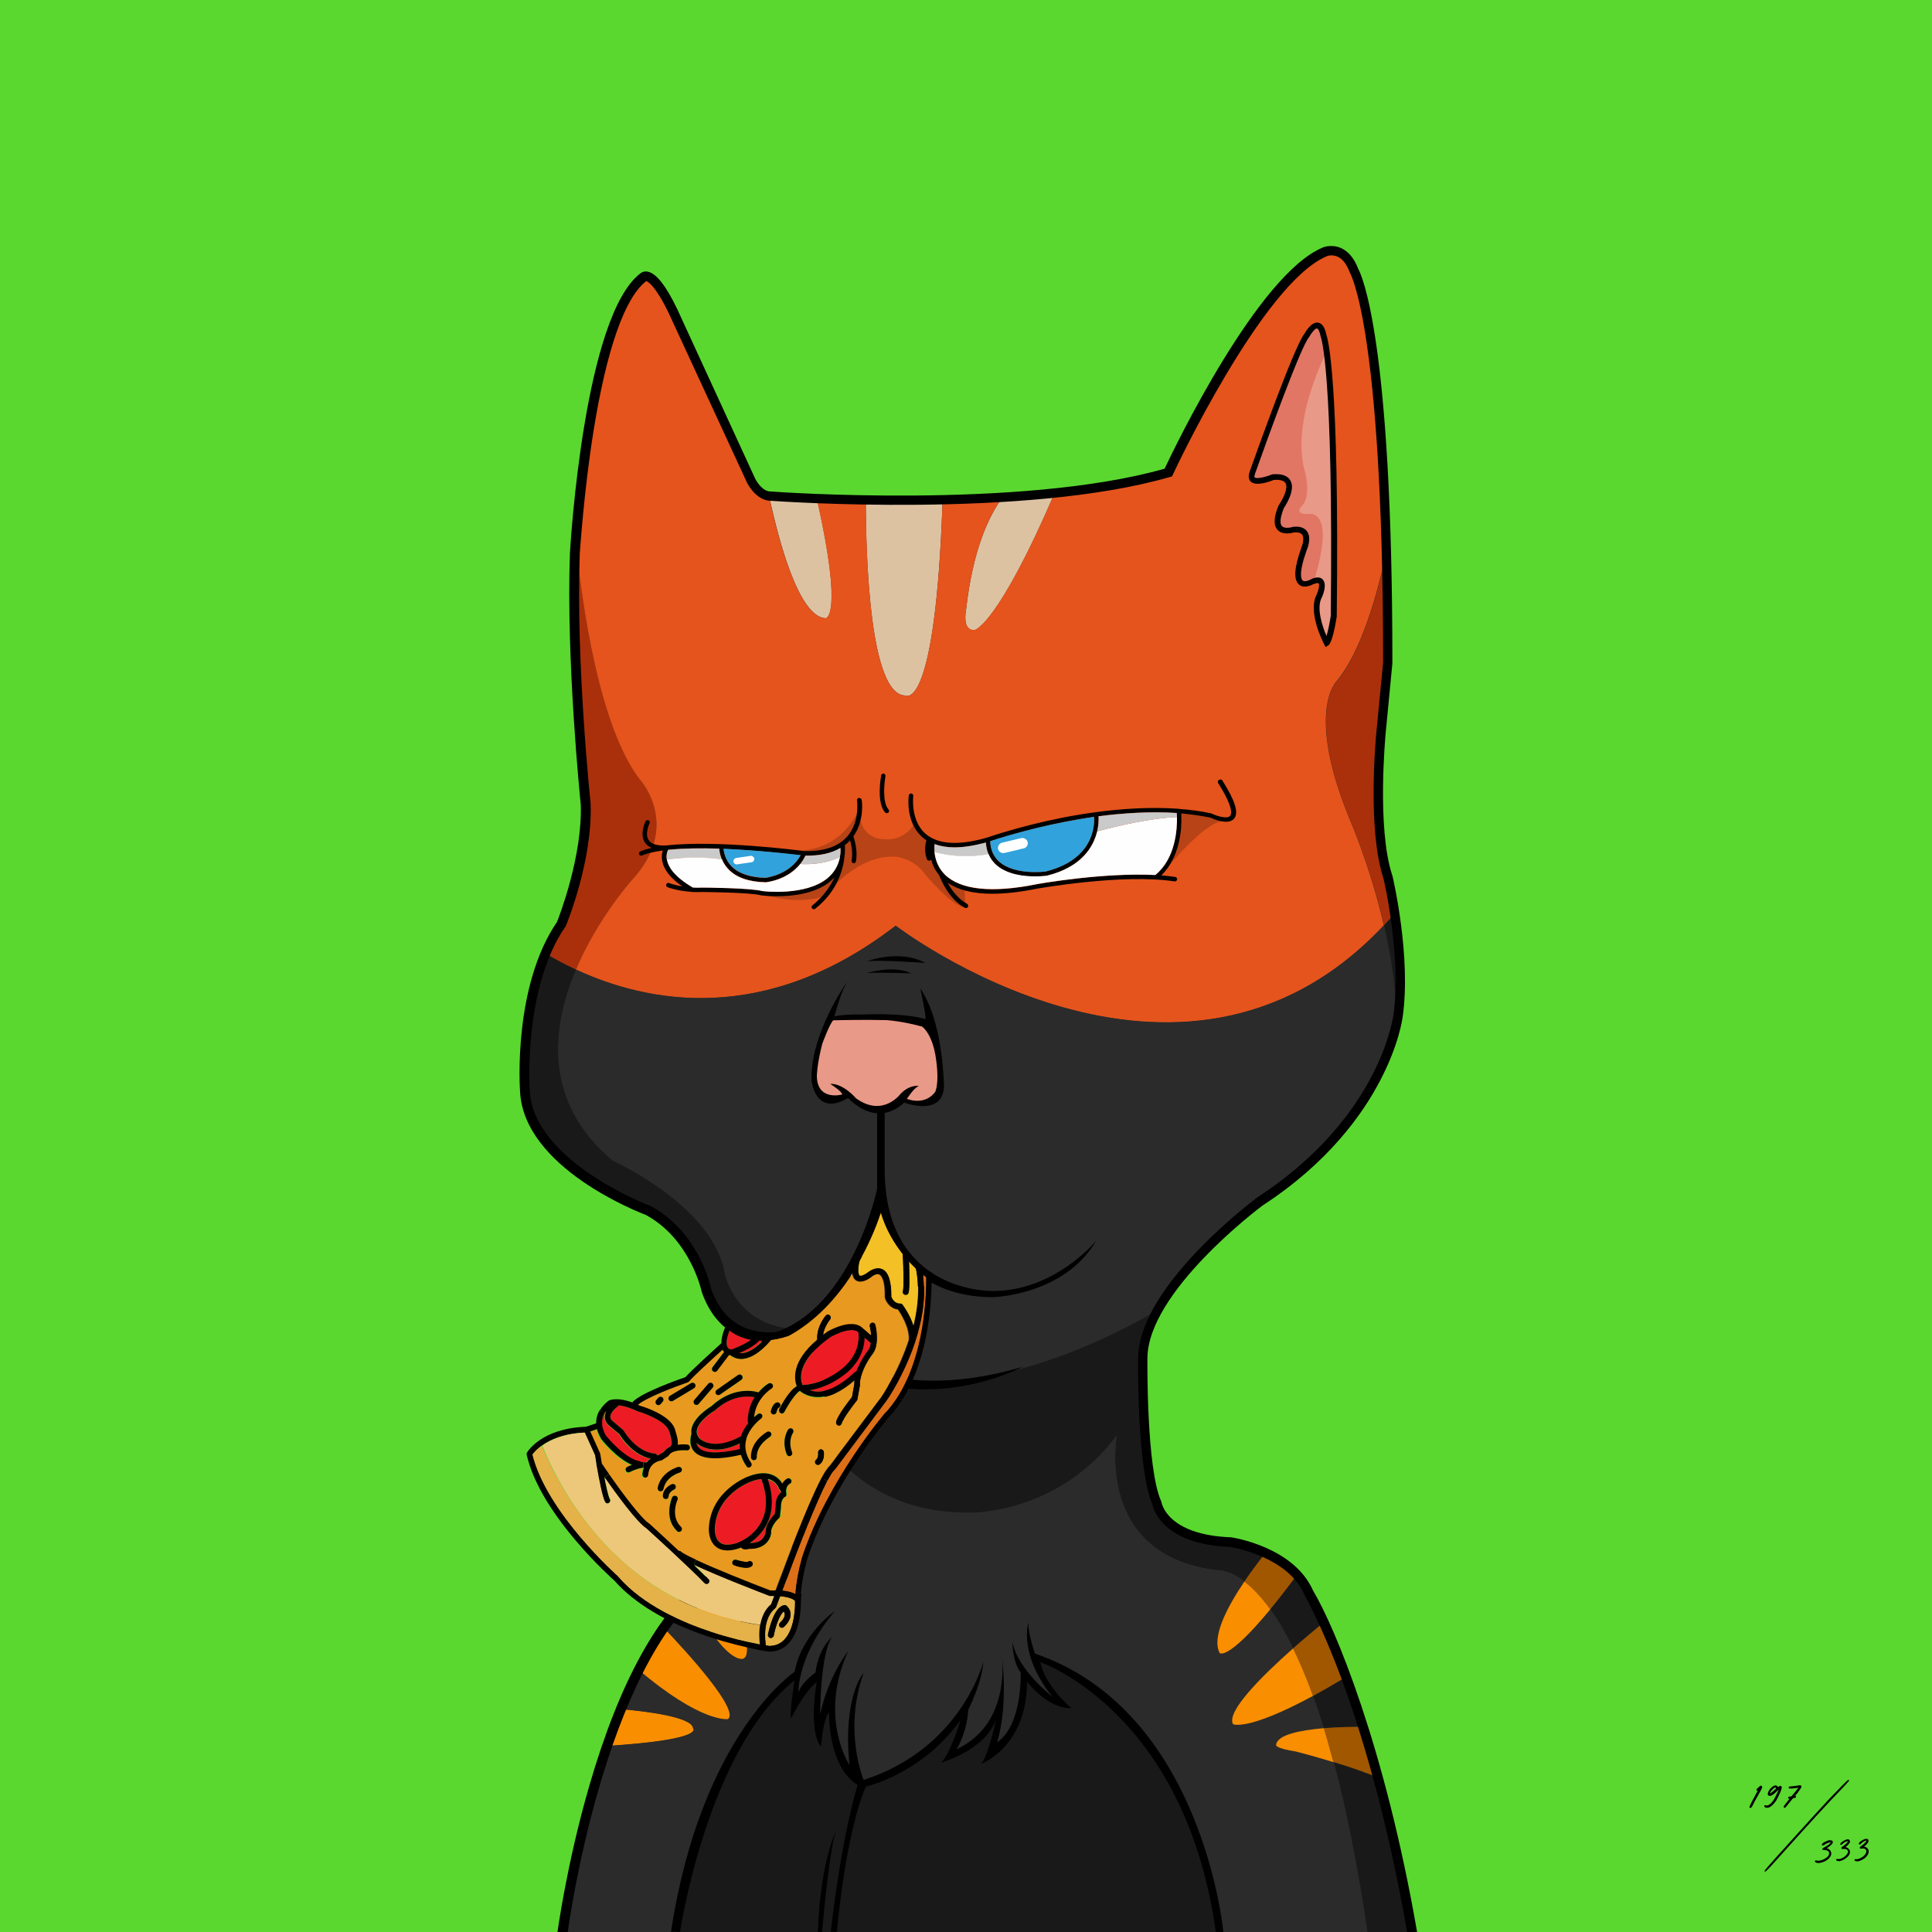 <svg enable-background="new 0 0 1000 1000" viewBox="0 0 1000 1000" xmlns="http://www.w3.org/2000/svg"><path d="m0 0h1000v1000h-1000z" fill="#5ad830"/><path d="m334.4 143.2s-51.7 28.9-32.1 267.3c0 0 2.2 47.6-14.5 73.3 0 0-52.1 107.6 32.7 136.1 0 0 42.2 16 45.6 49.5 0 0 11.3 29.9 46.5 20.6l16.5 12.9s1.1 69.3-17.1 92.8c0 0-4.3 3.7-48.9 23.9 0 0-53.4 39.5-71.5 180.7h439.1s-33.2-208.7-89.3-200.7c0 0-42.8 1.4-44.8-31.6 0 0-16.2-69.9 5.5-97.2 0 0 44-47.8 79.5-72.4 0 0 62.7-55.8 38-136.7 0 0-14.1-33.4-1.5-124.5 0 0 3.7-203.2-28.1-207.5 0 0-29.5-5.5-85.1 114.4 0 0-40.9 22.1-205 12.4 0 0-9.3-.1-10.6-6.9-.1 0-41.3-105.1-54.9-106.4z" fill="#2b2b2b"/><path d="m535.7 857.5s6.9 18.5 14.1 24.1c0 0-15.7-5.3-21-18.1 0 0 8.4 23.2-15.5 43.4 0 0 4.7-17.1 4.1-25.7 0 0-.6 16.1-25.7 27.5 0 0 9-16.9 8.2-23.6 0 0-25.7 33-53.2 38.5 0 0-17.3-11.1-16.7-43.7 0 0-6.7 11.7-6.9 16.6l1-30-13.2 15.1 2-15.1s-52.6 36.8-63.3 133.8h281.6c-1.8-18.6-14.7-108.4-95.5-142.8z" fill="#191919"/><path d="m427.4 320s9.3 0-4.5-61.7c-8-.3-16.2-.6-24.7-1.1 4.8 22.5 15.3 62.3 29.2 62.8zm41.3 40s15.5 9.7 19.2-101.5c-3.7.1-7.4.2-11.3.3-9 .2-18.5.2-28.5.1.1 29.1 2 101.1 20.6 101.1zm35.9-33.9s11.9-2.5 41.6-71.6c-8.1.9-17.1 1.7-26.9 2.4-7.3 9.7-15.8 27.3-19.3 59 0 0-2.2 10.9 4.6 10.2z" fill="#ddc2a2"/><path d="m326.8 455.8c26.4-28.5 4.4-52.5 4.4-52.5-20.5-27-29.7-86.5-33.6-127.4l-.3 4.5c-2.6 37.8-2.1 83.8 5.9 136 0 0 2.7 36.5-19.2 74.4 0 0-.5 1.1-1.2 3 4.5 2.7 9.7 5.5 15.4 8.1 11.1-26.6 28.6-46.1 28.6-46.1z" fill="#aa300b"/><path d="m326.8 455.8s-17.5 19.5-28.7 46.1c36.7 17 97.8 29.5 165.5-22.7 0 0 146.7 112.7 252.7-.2-7.3-31.5-18-55.7-18-55.7-22.7-55.6-6.4-70.8-6.4-70.8 12.4-15 20.7-43.2 26-68.2-.8-45-3.2-102.3-10.1-120.1 0 0-6.5-45.9-25.1-32 0 0-33.8 17.5-77.9 112.1 0 0-19.4 5.9-58.6 10.1-29.7 69.1-41.6 71.6-41.6 71.6-6.8.7-4.6-10.2-4.6-10.2 3.6-31.7 12-49.3 19.3-59-9.6.7-20.1 1.2-31.4 1.6-3.7 111.3-19.2 101.6-19.2 101.6-18.6 0-20.5-72-20.5-101.1-8.1-.1-16.6-.3-25.4-.6 13.8 61.7 4.5 61.7 4.5 61.7-13.8-.5-24.4-40.3-29.2-62.8-.3 0-.7 0-1-.1 0 0-13.4-8.2-18.8-30.4l-36.3-77.5s-9.8-21.9-23.4 17.8c0 0-15.7 40.4-21.1 109 4 40.9 13.2 100.4 33.6 127.4.1-.1 22.1 24-4.3 52.4z" fill="#e5541c"/><path d="m698.4 423.3s10.7 24.2 18 55.7c1.9-2.1 3.9-4.2 5.8-6.4-.5-2.3-1-4.7-1.7-7.1 0 0-13.4-51.4-2.2-121.9 0 0 .2-20.7-.1-48.2 0-3.5-.1-7.2-.2-10.9-5.3 25-13.6 53.1-26 68.2 0-.2-16.3 15.1 6.4 70.6z" fill="#aa300b"/><path d="m657.5 833c3.9-4.7 8.3-10.3 13.3-17.1-4.1-4.4-9.4-8.8-16-12-3.3 4.1-7.1 9.2-10.8 14.6 4 3.1 8.6 7.7 13.5 14.5z" fill="#a05700"/><path d="m669.3 853.2c5.9-5.3 11.7-10.1 16.3-13.8-.9-1.9-1.8-3.7-2.8-5.5 0 0-3.7-9-12-17.9-5.1 6.8-9.5 12.4-13.3 17.1 3.8 5.2 7.8 11.8 11.8 20.1zm15.9 41.3c7.3-.6 14.9-.7 20.7-.7-.2-.7-.5-1.4-.7-2.1-2.3-7.4-4.9-15.7-7.9-24-6.6 4-12.4 7.3-17.7 10.2 1.9 5 3.8 10.6 5.6 16.6z" fill="#191919"/><path d="m690.2 912.1c8 2.4 16.9 5.4 24 8.5-2.4-8.4-5.2-17.4-8.3-26.8-5.9 0-13.5.1-20.7.7 1.7 5.5 3.4 11.4 5 17.6z" fill="#a05700"/><path d="m714.3 920.6c-7.1-3.1-16.1-6.1-24-8.5 6.3 23.5 12.2 52.4 17.5 88.3h23c-.1 0-2.7-31.4-16.5-79.8z" fill="#191919"/><path d="m679.6 877.8c5.2-2.8 11.1-6.2 17.7-10.2-3.5-9.6-7.4-19.3-11.7-28.2-4.6 3.8-10.4 8.6-16.3 13.8 3.4 7 6.9 15.1 10.3 24.6z" fill="#a05700"/><path d="m501.3 783s45.9 1.3 76.7-40c0 0-11.8 61.8 51.8 69.7 0 0 5.7-.7 14.3 5.8 3.7-5.4 7.5-10.5 10.8-14.6-5-2.4-10.7-4.2-17.1-4.7 0 0-29-6.2-31-10.7-7.3-6.7-14.1-18.7-13.6-40 0 0-7.6-39.7 6.4-70.6-95.6 54.7-152.5 35.9-170.2 27 .7 5.6 1.8 20.9-1.7 42.2 10.2 14.8 32.3 35.9 73.6 35.9z" fill="#191919"/><path d="m384.7 858.6c6.6-3.1-4.7-29.1-11.7-43.6-.2.1-.3.1-.5.2 0 0-6.2 2-15.3 10.6 18.3 36.8 27.5 32.8 27.5 32.8zm-26 35.9c-.4-5.8-23.8-8.8-38.1-10-2.4 5.9-4.8 12.3-7.1 19.2 52.2-3.2 45.2-9.2 45.2-9.2z" fill="#f98e00"/><path d="m670.8 906.6c-11.2-1.8-10.3-3.4-10.3-3.4.5-5.3 12.1-7.6 24.7-8.7-1.9-6-3.7-11.6-5.6-16.7-34.4 18.6-41.4 14.6-41.4 14.6-3.5-6.4 14.5-24.4 31.2-39.2-4.1-8.3-8.1-15-11.8-20.2-22.3 27-26.2 22.6-26.2 22.6-4.3-8.2 3.8-23.7 12.8-37-8.6-6.6-14.3-5.8-14.3-5.8-63.6-7.9-51.8-69.7-51.8-69.7-30.8 41.3-76.7 40-76.7 40-41.3 0-63.3-21.2-73.7-35.8-1.6 9.9-4.2 21.1-8.3 33.2-1.5 4.3-3.1 8.8-4.9 13.3 0 0-9.7 8.8-41.4 21.2 7 14.6 18.2 40.5 11.7 43.6 0 0-9.2 4-27.4-32.8-4.2 3.9-9 9.3-14.1 16.5 13.4 14 39.5 42.8 33.6 47.6 0 0-13.8 2.2-46.7-25.9-3.2 6.1-6.3 12.9-9.5 20.6 14.3 1.2 37.7 4.2 38.1 10 0 0 7 5.9-45.2 9.2-4.3 12.8-8.5 27.4-12.3 44-3.6 15.7-6.9 33.1-9.7 52.7h58.2c10.8-97 63.3-133.8 63.3-133.8l-2 15.1 13.2-15.1-1 30c.2-4.9 6.9-16.6 6.9-16.6-.6 32.6 16.7 43.7 16.7 43.7 27.5-5.5 53.2-38.5 53.2-38.5.8 6.7-8.2 23.6-8.2 23.6 25.1-11.4 25.7-27.5 25.7-27.5.6 8.6-4.1 25.7-4.1 25.7 24-20.2 15.5-43.4 15.5-43.4 5.3 12.8 21 18.1 21 18.1-7.3-5.7-14.1-24.1-14.1-24.1 80.7 34.4 93.7 124.1 95.5 142.8h76.5c-5.3-35.8-11.3-64.8-17.5-88.3-10.8-3.3-19.6-5.6-19.6-5.6z" fill="#2b2b2b"/><path d="m376.8 889.8c5.9-4.7-20.2-33.6-33.6-47.6-4.2 5.9-8.6 13-13.1 21.7 32.9 28.1 46.7 25.9 46.7 25.9zm283.7 13.4s-.9 1.6 10.3 3.4c0 0 8.8 2.2 19.4 5.5-1.7-6.2-3.3-12.1-5-17.6-12.5 1.1-24.2 3.4-24.7 8.7zm-22.3-10.8s7 4 41.4-14.6c-3.4-9.5-6.9-17.6-10.3-24.6-16.7 14.8-34.6 32.8-31.1 39.2zm5.9-73.8c-9 13.3-17.1 28.8-12.8 37 0 0 3.9 4.4 26.2-22.6-4.9-6.8-9.5-11.4-13.4-14.4z" fill="#f98e00"/><path d="m599.5 678c1.9-4.3 4.3-8.4 7.1-12.2.9-1.1 1.3-1.6 1.3-1.6 1.7-2.1 3.5-4 5.4-5.9.5-.5 1-.9 1.6-1.4 0 0 45.7-45.6 69.1-60.5 0 0 30.2-24.7 38.9-69.7-.4-16.4-3.1-32.9-6.6-47.8-106 112.9-252.7.2-252.7.2-67.7 52.2-128.8 39.8-165.5 22.7-12.5 29.8-17.2 68.5 19.1 98.9 0 0 52.3 23.4 58 58.6 0 0 5.3 27.3 37.4 28.6l-.4 2.2 16.7 12.4.3 2.4c17.8 9 74.6 27.8 170.3-26.9z" fill="#2b2b2b"/><path d="m375.2 659.4c-5.8-35.2-58-58.6-58-58.6-36.4-30.4-31.7-69.1-19.1-98.9-5.8-2.7-10.9-5.5-15.4-8.1-6 16-30.9 90.6 21 116.3 0 0 19.2 8.2 36 20.4 11.8 8.6 22.4 19.2 24.1 30.5 0 0 6.1 38.7 48.3 29.1l.2.1.4-2.2c-32.2-1.3-37.5-28.6-37.5-28.6zm347.7-132.7c.3-1.6.6-3.3.9-5 2.2-14.5 2.2-31-1.6-49.2-1.9 2.2-3.9 4.4-5.8 6.4 3.4 15 6.1 31.5 6.5 47.8z" fill="#191919"/><path d="m677.2 266.1c-7.5.2-3.5-4-3.5-4 6-5.8 1.1-20.6 1.1-20.6-4.4-21.4 5.4-46.3 12-59.7-.7-4.2-1.6-7.6-2.5-9.8 0 0-2.4-9.2-9 2.9l-27 69.2s-4.4 7.6 10.4 3.1c0 0 14.9-2.3 4.9 14.9 0 0-8.7 14.2 6.2 12.1 0 0 9.6-1.7 5.1 10.3 0 0-8 17.4 1 17.7 0 0 2-1 4.3-1.5 11.6-38.4-3-34.6-3-34.6z" fill="#e17665"/><path d="m674.7 241.5s4.9 14.9-1.1 20.6c0 0-4 4.2 3.5 4 0 0 14.7-3.8 3 34.6 1.3-.3 2.6-.3 3.6.1l-2.2 18.9 4.1 13.2s4-4.8 4.9-16c0 0 2.3-99.2-3.8-135.1-6.5 13.4-16.4 38.3-12 59.7z" fill="#e99987"/><path d="m448.3 526.2h-18.9s-19.2 40.6 1.3 42.7l8-1.9s17.7 14.5 27.7 1.9c0 0 19.8 6.6 20.6-5.1 0 0-.1-32.2-8.4-35.1z" fill="#e99987"/><path d="m728.4 1000.4c-10.8-62.2-24.7-106.4-34.4-132.5-10.6-28.3-18.7-42-18.7-42.2l-.1-.3c-8.5-19.5-36.4-24.4-38.5-24.7-34.5-1.4-39.6-19.1-40.2-22-8-18.4-7.5-73.5-7.4-75.9.2-15.7 10.7-34.5 31.2-55.9 15.1-15.7 30.4-27.1 30.6-27.2l.1-.1c18.1-11.7 43-32.1 58.9-62.4 9.5-18.1 11.2-31.4 11.3-31.5 4.3-29.6-4.6-69.1-5.2-71.3-8.4-25.7-3.8-73.3-3.6-75.3l3.5-36.2c0-89-4.6-138.9-8.5-165.2-4.2-28.8-8.6-36.3-8.6-36.4l-.2-.4c-1.6-4.2-3.7-7-6.4-8.1-2.8-1.2-5.3-.3-5.4-.2-33.3 13.8-79.3 112-79.7 113l-.5 1-1.1.3c-74.5 21.6-202.5 12.6-206.6 12.3-7.7-.1-12.1-9.1-12.3-9.5l-40.6-87.9c-7-14.4-10.8-16.1-11.5-16.3-11.1 8.5-20.5 35.3-27.3 77.6-5.2 32.6-7 62.9-7.1 63.2-2.1 56.1 5.5 128.8 5.6 129.5v.2c1.1 29.2-12.2 61.8-12.8 63.2l-.1.3-.2.2c-21.9 31.7-18.5 84.5-18.4 85 2 36.4 61.4 59.1 62 59.3l.3.1c24.8 13.3 31 40.3 31.6 43.1 3.4 9.4 8.8 16 16.2 19.5 12.8 6 27.2.9 27.4.9l1.3-.5 18.4 14.5.1 1.1c3 44.3-8.2 74.3-9.5 77.7-3.5 22.5-27.4 28.4-28.4 28.7-7.2 1.6-23.8 9.9-25.8 10.9-55.6 42-73.8 179-74 180.4l-5.3.1c0-.3 4.9-36.2 16.5-76.1 15.6-53.8 35.7-90.4 59.9-108.5l.4-.2c.8-.4 18.9-9.6 27.2-11.4.8-.2 21.8-5.5 24.6-24.8v-.3l.1-.3c.1-.3 12.1-30.3 9.3-74.6l-14.5-11.4c-4.2 1.3-17.5 4.4-29.9-1.5-8.7-4.1-15-11.7-18.8-22.5l-.1-.3c-.1-.3-5.7-27.2-29-39.8-4.3-1.6-62.9-24.6-65-63.6-.2-2.2-3.6-54.8 19.1-88 1.2-3 13.2-34 12.3-60.8-.3-2.9-7.6-74.6-5.6-130.2.3-5.1 7.4-122.9 36.6-144.8.7-.6 2-1.1 3.6-.8 4.4.8 9.4 7.1 15.2 19.1l40.5 88.1c.9 1.8 4 6.6 7.9 6.6h.2c1.3.1 129.1 9.4 203.8-11.8 5.3-11.3 48.3-100.6 81.9-114.5.1-.1 4.4-1.8 9.2.2 3.9 1.7 7 5.3 9.1 10.8 1.8 3.3 17.7 36.7 17.7 204v.2l-3.5 36.3c0 .5-4.7 48.7 3.4 73.4l.1.2c.4 1.7 9.8 42 5.3 73.3-.1.5-1.8 14.1-11.7 32.9-9 17.3-26.9 42.5-60.7 64.5-2.2 1.6-59.4 44.8-59.7 79 0 .6-.6 56.9 7.1 74.1l.1.3.1.3c.1.7 3.2 16.8 35.7 18.1h.3c1.3.2 32.4 5 42.4 27.5 11.4 19.1 37.3 81 53.9 176.9z"/><path d="m686.1 334.9-.8-1.6c-.4-.7-8.7-16.8-3.7-25.7 1-2.4 1.5-5.1.9-5.7-.1-.1-.9-.3-2.8.5-.8.4-4.7 2.4-7.3.2-2.9-2.5-2.6-8.5 1.1-18.9v-.1c.6-1.2 1.8-5.1.5-6.9-.7-.9-2.2-1.3-4.4-1.1-.9.3-5.7 1.5-8.3-1.3-2.2-2.4-2.1-6.5.5-12.7l.2-.3c1.4-2 5-8.3 3.4-11.2-1-1.7-3.8-1.9-6.1-1.7-2.4 1-9.2 3.4-11.9.9-.8-.8-1.6-2.3-.6-5.1 2.4-6.7 23-64.9 28.4-71.5.7-1.3 3.7-6.2 7-5.7 3 .4 4 4.6 4.3 6.2.8 2.2 6.8 22.3 5.4 145.8v.2c-1 6-2.5 13.4-4.3 14.8zm-4.1-36c1.1 0 2 .3 2.6 1 2.3 2.4.4 7.5-.3 9.1l-.1.2c-2.9 5.1 0 14.5 2.4 20 .8-2.6 1.6-6.7 2.2-10.4 1.4-127.4-5-143.9-5.2-144.6l-.1-.3c-.6-3-1.5-3.9-1.8-3.9-.9-.1-2.9 2.2-4 4.3l-.2.3c-4.1 4.6-21.5 52.5-27.9 70.6-.4 1.2-.3 1.8-.2 1.9.9.9 5.5-.1 8.9-1.5l.2-.1h.2c4.7-.4 7.8.7 9.2 3.2 2.8 4.8-2.4 12.8-3.4 14.3-2.5 6.3-1.7 8.5-1 9.3 1.3 1.4 4.4.8 5.4.5l.3-.1c3.5-.4 5.9.4 7.3 2.3 2.5 3.4.2 9-.2 9.9-4.4 12.4-2.7 15-2 15.6.9.8 3.1 0 4-.5l.2-.1c1.2-.7 2.4-1 3.5-1zm-205.7 212.7s2.8 12.3 2.8 15.9c-12.1-3.5-32.4-2.4-32.4-2.4-5.5-.1-10.8.1-14.8 1 0 0 2.2-8.5 4.7-14.3.6-1.1 1.1-2.2 1.7-3.4 0 0-18.7 26.3-18.3 50.4 0 0 1.6 19.7 19 9.5 0 0 14 16.2 29 2.4 0 0 20 7.6 20.6-8.4-.1.1-.1-33.1-12.3-50.7zm7.9 53.3s-4.3 7.5-14.8 3.9c0 0 3.9-6.2 6.3-6.7 0 0-4.6-1-9.5 4 0 0-9.1 12.5-23.1 2.4 0 0-6.6-7.8-13.4-7.5 0 0 6.2 3.9 6.2 5.5 0 0-13 3.7-13.1-9.7 0 0 .1-6.2 2.8-16.5.1-.4 4-10.8 5.7-12.2 0 0 15.3-.4 27.5-.1 7.4.6 14.3 2.2 18.6 3.4 2.5 2.2 5.2 6.4 6.7 14.3 1.3 7.6 1.6 15 .1 19.2zm-35.9-67.2s17.1-6.7 30.6.7c0 0-26.9-1.9-30.6-.7zm0 6.1s14.1-4.6 23.3 0c0 0-21.7-.7-23.3 0zm184.9 496.2s-10.5-114.5-97.5-144.1c0 0-3.6-10.1-3.4-16 0 0-5.3 16.3 12.4 38.3 0 0-18-13.9-20.7-28.4 0 0 0 10.5 4.3 15.8 0 0 1.1 27.2-12.2 36.2 0 0 6-17.3 2.3-46 0 0 6 36.1-23.3 49.6 0 0 5.2-7.7 6.1-20.5 0 0 6.9-13.3 7.8-24.8 0 0-11.3 44.9-62 61.2 0 0-10.7-25.5 0-55.4 0 0-10.9 12-7.3 47.7 0 0-16.3-24.6-.7-59 0 0-10.2 12.8-14.5 32.7 0 0 0-31.5 6.2-40 0 0-6.9 5.3-8.6 18.4 0 0-7.3 5.1-8.8 10.3 0 0-.9-18.8 18.8-42.1 0 0-17.1 11.6-20.8 31.4 0 0-48.4 32.3-64 134.6h4.7s13.9-93.8 59.3-130.2c0 0-2.6 15.4-1.9 19.9 0 0 6.2-13.1 13.3-19 0 0-4.5 25.7 2.3 33.4 0 0 .8-13.7 4.1-17.8 0 0-.8 28 14.8 37.7 0 0-8.1 25.2-13.9 76h3.2s4.1-49.9 15-75.2c0 0 28.7-6.2 49-34.4 0 0-5.4 17.8-10.1 22 0 0 22.2-6 28.4-22 0 0-4.1 19-7.7 22.7 0 0 23.7-8.6 23.8-42.6 0 0 10.5 14.1 22.9 13.7 0 0-13.1-10.7-16.1-23.8 0 0 74.9 25.4 90.9 139.6z"/><path d="m425.5 1000s4.1-48.4 7.9-53.8c0 0-8.6 15.2-10.1 53.8z"/><path d="m412.6 690s25.7-9.9 43.8-62.9c0 0 6 44.3 57.7 44.3 0 0 36.7-.9 53.3-29.2 0 0-21.3 26-53.3 26 0 0-56.2 1.9-56.2-63.1v-31.8h-3.9v42s-12.6 61.4-53.6 74.7zm9.2 4.5s33.8 34.8 107.7 12.9c0 0-49.4 26.8-99.2-.6z"/><path d="m401.7 831.8c0-.1 1-2.6 2.1-5.6 5.4.4 7.2 1.9 7.7 2.4.1 2.4.1 14.2-5.5 20.1-2.1 2.2-4.6 3.2-7.8 3.3-.2 0-.8-.1-1.8-.3-.5-3.3-1.6-14 4.8-19.2.2-.3.4-.5.5-.7zm-1.2 14.8c1-5.3 3.2-11.2 5.2-12.5.2.4.5.9.5 1.5 0 1.3-.8 2.8-2.5 4.4-.6.6-.6 1.5-.1 2.1.6.6 1.5.6 2.1.1 2.4-2.2 3.5-4.5 3.5-6.7-.1-2.6-1.9-4.2-2.1-4.3-.3-.3-.8-.4-1.2-.3-5.3.8-7.9 12.8-8.4 15.2-.2.8.4 1.6 1.2 1.8h.3c.7-.1 1.3-.5 1.5-1.3z" fill="#e4b248"/><path d="m479.5 661.1c0 2.8 0 13.4-2.1 26.2-2.3 13.5-7.5 32.3-19.7 44.7-.3.3-28.9 34-42.2 73.3-.1.4-2.7 8.4-3.7 19.2 0 .2 0 .4-.1.6-1.4-.7-3.6-1.4-6.8-1.8 1.2-3.3 2.4-6.4 2.8-7.2 5.6-15.4 14.8-38.7 20.4-49.5 1.6-3 2.9-5.1 3.8-5.8l.3-.3 26.5-35.4c.3-.4 6.3-9.1 11.7-22 4-9.6 8.1-23.1 7.8-37 0-2.1-.2-4.2-.4-6.3.7.5 1.3 1 1.7 1.3z" fill="#dc6f18"/><path d="m475.2 666.1c.1 7-.9 14-2.5 20.5-1.8-5.9-5.4-10.8-5.7-11.1-.3-.4-.7-.6-1.2-.6h-.1c-2.9 0-4.2-2.7-4.5-3.5.1-8.1-1.4-12.8-4.7-14.3-3.3-1.6-6.9 1.2-7.5 1.7-2.4 1.7-3.8 1.9-4.2 1.6-1-.7-.8-4.5-.1-7.4v-.1c.4-.8.8-1.5 1.2-2.2 5.1-9.3 8.3-17.8 10-23 2.6 8.7 7.1 16 11.4 21.5.4 8.4.5 17.7.1 19-.3.8 0 1.6.8 2 .2.1.4.1.6.1.6 0 1.1-.3 1.4-.9.7-1.6.5-10.1.3-16.4 1.3 1.4 2.5 2.6 3.6 3.7.7 3 1 6.2 1.1 9.4z" fill="#f3c025"/><path d="m368.9 718.2c.5-.6.5-1.6-.2-2.1-.6-.5-1.6-.5-2.1.2l-7.3 8.5c-.5.6-.5 1.6.2 2.1.3.2.6.4 1 .4s.8-.2 1.1-.5zm33 12.8c.4-1.8 1-2.2 1.1-2.3.7-.3 1.1-1.1.9-1.8-.2-.8-1.1-1.2-1.9-1-.5.1-2.2.9-3 4.4-.2.8.3 1.6 1.1 1.8h.4c.6 0 1.2-.4 1.4-1.1zm10.5-13.4c-3.9 2.2-7.8 9.4-9.1 11.9-.4.7-.1 1.6.7 2 .2.1.4.2.7.2.5 0 1.1-.3 1.3-.8 2.4-4.8 6.1-9.9 8-10.7 1.2 1 4.1 3 8.6 3.2h.8c5.8 0 12.2-3 18.9-8.9-.1.7-.1 1.5-.1 2.2l-1.2 6.6c-1.4 1.7-7 9-8.2 12.7-.2.8.2 1.6 1 1.9.1 0 .3.1.4.1.6 0 1.2-.4 1.4-1 .9-2.9 6-9.6 7.9-12 .2-.2.3-.4.3-.7l1.3-7.1v-.3c-.2-6.8 5.6-14.7 6.1-15.4 4.5-5 2-15.1 1.9-15.5-.2-.8-1-1.3-1.8-1.1s-1.3 1-1.1 1.8c.2 1 .6 2.8.7 4.8l-4.3-3.7c-1.6-1.7-5-3.3-11.6-1.2-3.7 1.2-6.7 3-6.8 3 0 0-.1 0-.1.1-.7.5-1.5 1-2.1 1.5.6-4.5 3.6-8 3.6-8 .5-.6.5-1.6-.1-2.1-.6-.6-1.6-.5-2.1.1-.2.2-4.9 5.6-4.4 12.5-13.4 11.1-12 20.2-10.6 23.9zm-62.7 56.7c-.8-.3-1.6 0-2 .8-.2.4-4.5 10.7 2.6 17.4.3.3.7.4 1 .4.4 0 .8-.2 1.1-.5.6-.6.5-1.5-.1-2.1-5.5-5.3-2-13.9-1.9-14 .5-.8.1-1.7-.7-2zm-6.6-48.9c.5-.6.5-1.6-.2-2.1-.6-.5-1.6-.5-2.1.2l-1.2 1.4c-.5.6-.5 1.6.2 2.1.3.2.6.4 1 .4s.8-.2 1.1-.5zm.3 45.3c1.4-6.4 8.1-8.4 8.4-8.5.8-.2 1.3-1 1.1-1.8s-1.1-1.3-1.9-1c-.4.1-8.8 2.5-10.6 10.8-.2.8.4 1.6 1.2 1.8h.3c.8-.1 1.4-.6 1.5-1.3zm-13.4-43.6c4.8-4 20.1-9.6 25.8-11.6.3-.1.5-.3.7-.5 1.9-2.3 11.3-11 17.3-16.4.2.4.5.8.8 1.2l-6 7.9c-.5.7-.4 1.6.3 2.1.3.2.6.3.9.3.5 0 .9-.2 1.2-.6l6.2-8.2c.2.1.5.1.7.2.8.7 2.7 1.9 5.6 1.9h.2c4.7-.1 9.9-3.4 15.3-9.9 5.1-.6 8.8-2 9.1-2.2.1 0 .1 0 .2-.1 13.7-7.7 24.1-19.3 31.6-30.8.4-.6.7-1.1 1.1-1.7.2 1.7.7 3.2 1.9 4 2.7 1.9 6.5-.8 7.7-1.6l.1-.1s2.6-2.1 4.3-1.3c.9.4 3.1 2.4 2.9 11.8 0 .2 0 .3.1.5.6 1.9 2.7 5.4 6.7 5.8 1.4 2.1 6.1 9.4 5.6 15.8-5.6 17-14.2 29.6-14.4 29.8l-26.4 35.2c-1.2 1-2.7 3.4-4.5 6.8-7.6 14.4-19 45.5-20.6 49.7-.4.9-1.8 4.6-3.1 8.2h-3c-12.1-4.6-28.7-11.3-38.4-15.8-4.1-1.9-7-3.4-7.8-4.2-.3-.3-.8-.5-1.2-.4-7.3-6.9-14.4-13.3-14.9-13.8l-.2-.2c-4.3-2.7-14.4-16.3-20.9-25.6-1.5-2.2-2.8-4.1-3.8-5.5-.3-1.6-.5-3.3-.8-4.9 0-.1-.1-.3-.1-.4l-5.1-11.3 3.5-1.2c.4 1.5 1 3.2 2.1 4.9 0 .1.1.1.1.2.4.5 7.7 9.8 15.9 13.4-1.3.5-2.2 1-2.5 1.1-.7.4-1 1.3-.6 2 .3.5.8.8 1.3.8.2 0 .5-.1.7-.2 2-1 5.1-2.2 7.1-2.2-.4 1-.6 2.1-.7 3.3-.1.8.5 1.6 1.4 1.6h.1c.8 0 1.4-.6 1.5-1.4.6-6.6 6.3-7.3 6.5-7.4.2 0 .4-.1.6-.2l3.1-2c.2-.1.4-.3.5-.5 1.6-2.8 7.2-2.8 9.2-2.6.8.1 1.6-.5 1.7-1.3s-.5-1.6-1.3-1.7c-.2 0-2.4-.3-5 .1.2-1.4 0-3.6-1.2-7.1-.7-3.6-4-6.9-9.9-9.8-3.8-1.9-7.4-3-8.2-3.2.1-.2-.3-.4-1-.7zm16.7-4.6c-.7.4-.9 1.4-.5 2.1.3.5.8.7 1.3.7.3 0 .5-.1.8-.2l11-6.6c.7-.4 1-1.3.5-2.1-.4-.7-1.3-.9-2.1-.5zm-.6 52c0-2.1 2.7-3.4 2.8-3.4.8-.3 1.1-1.2.8-2s-1.2-1.1-2-.8c-.2.1-4.6 2.1-4.6 6.2 0 .8.7 1.5 1.5 1.5s1.5-.7 1.5-1.5zm26.7-52.7 11-7.6c.7-.5.9-1.4.4-2.1s-1.4-.9-2.1-.4l-11 7.6c-.7.5-.8 1.4-.4 2.1.3.4.8.6 1.2.6.3 0 .6 0 .9-.2zm15.9 35.4c-3.1-4.6-3.4-8.7-2.5-12.3v-.2c1.8-6.2 7.3-10.3 7.7-10.5.7-.5.8-1.4.3-2.1s-1.4-.8-2.1-.3c0 0-.9.6-2 1.7.4-4.3 2.1-7.7 4-10.1.1-.1.2-.2.2-.3 2.3-2.9 4.7-4.4 4.9-4.5.7-.4.9-1.3.5-2.1-.4-.7-1.3-.9-2.1-.5-.2.1-2.7 1.7-5.2 4.6-3.3-.9-13.7-2.7-24.3 7.1-1.2.8-9.3 5.8-10.4 12-.1.8-.1 1.6 0 2.3-1.1 4.1-.5 7.3 1.7 9.5 2.1 2.1 5.7 3.2 10.7 3.2 1.4 0 3-.1 4.7-.3 3.5-.4 6.7-1.1 8.5-1.5.5 1.9 1.5 3.8 2.9 5.9.3.4.8.7 1.2.7.3 0 .6-.1.8-.3.8-.4 1-1.4.5-2zm1.5-1.4c.9 0 1.5-.7 1.5-1.5-.2-6.6 6.8-10.5 6.9-10.5.7-.4 1-1.3.6-2s-1.3-1-2-.6c-.3.2-8.7 4.7-8.4 13.2-.1.8.6 1.4 1.4 1.4zm33.9 2.2c2.8-1.7 2.3-6 2.3-6.5-.1-.8-.9-1.4-1.7-1.3s-1.4.9-1.3 1.7c.1.9.1 3-.9 3.5-.7.4-.9 1.4-.5 2.1.3.5.8.7 1.3.7.3 0 .6 0 .8-.2zm-13.7-16.3c.5-.7.3-1.6-.4-2.1s-1.6-.3-2.1.4c-.2.2-3.7 5.4-.8 12.8.2.6.8 1 1.4 1 .2 0 .4 0 .5-.1.8-.3 1.2-1.2.9-1.9-2.2-6 .4-9.9.5-10.1zm-1.4 26.2c.7-.4 1.1-1.2.7-2-.3-.7-1.2-1.1-2-.7-.1 0-1.6.8-2.6 2.6-.8-1.4-2.2-3.1-4.5-4.2-3.5-1.7-7.9-1.5-13 .5-.2.1-19.9 7.3-20.5 27.1 0 .2-.3 6.1 3.7 9.3 1.6 1.3 3.6 1.9 6 1.9 1.6 0 3.3-.3 5.3-.9.1 0 .7-.2 1.7-.6.2.3.5.5.8.7.5.2 1 .3 1.5.3.7 0 1.4-.2 1.8-.3 3.8.1 6.8-.9 8.8-2.9 2.6-2.5 2.8-5.8 2.8-6.3.3-3.6 4-6.9 4.1-6.9.3-.2.5-.6.5-1l.5-4.4v-.2c-.1-4.2 1.9-5.2 1.9-5.3.6-.3 1-.9.9-1.6-.8-3.7 1.4-5 1.6-5.1zm-19.9 42.7c.6-.6.7-1.5.1-2.1s-1.5-.6-2.1-.1c-.6.3-3.6-.2-6.1-1.1-.8-.3-1.6.1-1.9.9s.1 1.6.9 1.9c1.7.6 4.1 1.3 6.2 1.3 1.2.1 2.3-.1 2.9-.8z" fill="#e89920"/><g fill="#ed1c24"><path d="m346.5 741.6c.9 2.6 1.4 5.5 1 6.1-.3.3-.4.7-.4 1-1.4.6-2.7 1.4-3.5 2.8l-2.6 1.6c-.3 0-.6.1-.8.2-.2-.5-.7-.9-1.2-.9-10-1-16.1-11.7-16.1-11.8-.1-.2-.2-.3-.3-.4l-5.3-4.5c-1-.7-1.4-1.5-1.4-2.4 0-2.1 2.9-4.6 3.8-5.3.2-.2.4-.4.5-.6 4.8.5 9.8 3.1 9.9 3.1s.2.1.3.1c4.1 1.2 15.1 5.4 16.1 10.8z"/><path d="m312.8 733.3c0 1.3.4 3.1 2.5 4.8l5 4.2c1 1.7 6.7 10.7 16.2 12.7-.7.5-1.5 1.2-2.1 2-.5-.1-1.1-.2-1.6-.1-.3 0-.7 0-1 .1-.2-.2-.5-.4-.8-.4-8-1.7-16.8-12.4-17.6-13.4-3-5.3-2.1-9.2-.5-11.9.3-.5.6-.9.9-1.2-.6.9-1 2-1 3.2zm84.1 55.7c.1-.1.1-.2.1-.3l.3.1c-.5 1.1-.9 2.3-1 3.6 0 0-.1 2.5-1.9 4.3-1.4 1.4-3.6 2-6.4 2 3-2 6.5-5.1 8.9-9.7z"/><path d="m404.2 772.7c-1.1 1-2.8 3.1-2.8 7.3l-.4 3.8c-.8.8-2.6 2.6-3.7 5.1l-.3-.1c3.1-6.4 3.2-14.2.3-23 .7.1 1.3.4 1.9.6 3 1.5 4 4.4 4 4.5.1.5.5.8.9 1 0 .2 0 .5.1.8z"/><path d="m394.1 765.5c3.1 8.6 3.1 16.1.1 22.1-4.2 8.4-13 11.2-13.1 11.2-3.8 1.1-6.6.9-8.5-.5-2.8-2.2-2.5-6.8-2.5-6.9.5-17.8 17.8-24.2 18.6-24.5 1.9-.7 3.8-1.2 5.4-1.4zm-23.5-15.1c3.3 0 7.4-.8 12.2-3.2-.1.9-.1 1.9 0 2.9-5.5 1.4-17.3 3.3-21.2-.6-.7-.7-1.1-1.5-1.3-2.5 1.3 1 4.6 3.4 10.3 3.4z"/><path d="m370.2 730c8.5-8 16.8-7.6 20.5-6.8-2 3.1-3.6 7.3-3.5 12.6 0 .3.1.6.3.8-1.4 1.8-2.9 4.2-3.8 6.8-14.5 8.1-21.3 1.4-21.5 1.1-1.1-1.4-1.6-2.7-1.3-4.3.7-4.3 6.8-8.7 9.1-10zm12.2-29.7c3.1-1.3 7.7-3.5 10-6.1.1-.1.2-.2.2-.4h2.2c-4.9 5.2-8.6 6.4-11 6.5-.4.1-.9.1-1.4 0zm-4.8-11.6c3.5 2.7 7.3 4.1 11.2 4.8-3.3 2.5-8.8 4.6-10.2 5.1-1.3-.2-1.8-.9-2.1-1.3-1-2 0-5.8 1.1-8.6zm64.8 21.6c-7.1 6.8-13.9 10.2-19.6 10-1.5 0-2.8-.4-3.8-.8 11.3-1.8 19.7-9.5 20-9.8 7-6.4 8.3-13.3 8.4-17.5l3.3 2.9c-.2 1.6-.8 3.2-1.7 4.2 0 0 0 .1-.1.1-.2.3-3.7 4.9-5.6 10.4-.3.1-.6.2-.9.5z"/><path d="m444.3 689.5c.3 2 1.2 10.4-7.2 18-.1.1-9.7 8.9-21.6 9.4-1.1-2.6-3.7-12.3 14.5-24.9 2.8-1.7 10.9-5.4 14.3-2.5z"/></g><path d="m444.3 689.5c-3.4-2.9-11.4.8-14.4 2.5-18.1 12.6-15.6 22.3-14.5 24.9 12-.5 21.6-9.3 21.6-9.4 8.4-7.6 7.6-16 7.3-18zm-21.5 30.8c5.7.2 12.5-3.3 19.6-10 .3-.2.6-.4 1-.4 1.9-5.5 5.4-10.1 5.6-10.4 0 0 0-.1.1-.1 1-1.1 1.5-2.6 1.7-4.2l-3.3-2.9c0 4.2-1.4 11.1-8.4 17.5-.4.4-8.7 8-20 9.8 1 .3 2.2.6 3.7.7zm-16.8 10.5c-.3.5-.8.8-1.3.8-.2 0-.5 0-.7-.2-.7-.4-1-1.3-.7-2 1.3-2.5 5.2-9.7 9.1-11.9-1.4-3.7-2.8-12.8 10.6-24.1-.5-6.8 4.2-12.2 4.4-12.5.5-.6 1.5-.7 2.1-.1.6.5.7 1.5.1 2.1 0 0-3 3.5-3.6 8l2.1-1.5s.1 0 .1-.1c.1-.1 3.2-1.9 6.8-3 6.6-2.1 9.9-.5 11.6 1.2l4.3 3.7c-.1-2-.4-3.8-.7-4.8-.2-.8.3-1.6 1.1-1.8s1.6.3 1.8 1.1c.1.4 2.6 10.6-1.9 15.5-.5.7-6.3 8.6-6.1 15.4v.3l-1.3 7.1c0 .2-.1.5-.3.7-1.9 2.3-7 9-7.9 12-.2.6-.8 1-1.4 1-.1 0-.3 0-.4-.1-.8-.2-1.2-1.1-1-1.9 1.1-3.7 6.8-10.9 8.2-12.7l1.2-6.6c0-.7 0-1.5.1-2.2-6.8 5.9-13.1 8.9-18.9 8.9h-.8c-4.5-.2-7.4-2.2-8.6-3.2-1.9 1-5.5 6.1-8 10.9z"/><path d="m429.9 758.5 26.4-35.2c.1-.2 8.8-12.8 14.4-29.8.5-6.4-4.2-13.7-5.6-15.8-4-.3-6.1-3.8-6.7-5.8 0-.1-.1-.3-.1-.5.1-9.4-2-11.4-2.9-11.8-1.8-.8-4.3 1.2-4.3 1.3l-.1.1c-1.2.9-5 3.5-7.7 1.6-1.2-.8-1.8-2.4-1.9-4-.4.6-.7 1.1-1.1 1.7l-2.5-1.6c2.1-3.2 4-6.5 5.7-9.6l2.6 1.4c-.4.7-.8 1.5-1.2 2.2v.1c-.8 3-.9 6.8.1 7.4.4.3 1.8.1 4.2-1.6.6-.5 4.1-3.2 7.5-1.7 3.2 1.5 4.7 6.2 4.7 14.3.3.8 1.5 3.5 4.5 3.5h.1c.5 0 .9.2 1.2.6.2.3 3.9 5.2 5.7 11.1 1.6-6.5 2.6-13.5 2.5-20.5h3c.3 14-3.8 27.4-7.8 37-5.4 13-11.4 21.7-11.7 22l-26.5 35.4-.3.3c-.9.7-2.2 2.7-3.8 5.8l-2.7-1.3c1.6-3.2 3.1-5.6 4.3-6.6zm-3.5-7c.1.5.5 4.7-2.3 6.5-.2.2-.5.2-.8.2-.5 0-1-.2-1.3-.7-.4-.7-.2-1.6.5-2.1.9-.6 1-2.6.9-3.5-.1-.8.5-1.6 1.3-1.7s1.6.5 1.7 1.3z"/><path d="m411.7 824.5c1-10.8 3.6-18.8 3.7-19.2 13.3-39.3 42-73 42.2-73.3 12.1-12.4 17.4-31.1 19.7-44.7 2.1-12.7 2.1-23.4 2.1-26.2-.4-.3-1-.8-1.7-1.4.2 2.1.4 4.2.4 6.3h-3c-.1-3.2-.4-6.3-1-9.5-1.1-1.1-2.3-2.3-3.6-3.7.2 6.3.4 14.9-.3 16.4-.2.6-.8.9-1.4.9-.2 0-.4 0-.6-.1-.8-.3-1.1-1.2-.8-2 .4-1.2.3-10.5-.1-19-4.4-5.5-8.8-12.8-11.4-21.5-1.7 5.2-5 13.6-10 23l-2.6-1.4c8-14.8 11.3-27.3 11.3-27.6.2-.7.8-1.2 1.5-1.1.7 0 1.3.5 1.4 1.2 4.5 23.1 23.9 37.3 24.1 37.4.4.3.6.7.6 1.2 0 .1.4 12.4-2.1 27.4-4.3 25.3-13.5 39.1-20.4 46.3-.2.3-28.5 33.5-41.6 72.2 0 .1-2.6 8.1-3.6 18.6zm-1.3-82.8c-.1.2-2.7 4.1-.4 10 .3.8-.1 1.6-.9 1.9-.2.1-.4.1-.5.1-.6 0-1.2-.4-1.4-1-2.9-7.4.6-12.6.8-12.8.5-.7 1.4-.8 2.1-.4.6.6.8 1.5.3 2.2zm-4.7 92.4c-2 1.4-4.2 7.2-5.2 12.5-.1.7-.8 1.2-1.5 1.2h-.3c-.8-.2-1.3-1-1.2-1.8.5-2.4 3.1-14.4 8.4-15.2.4-.1.8 0 1.2.3.2.2 2 1.7 2.1 4.3.1 2.2-1.1 4.5-3.5 6.7-.6.6-1.5.5-2.1-.1s-.5-1.5.1-2.1c1.7-1.5 2.5-3 2.5-4.4 0-.5-.3-1-.5-1.4zm-3.8-103.1c-.2.7-.8 1.1-1.4 1.1h-.4c-.8-.2-1.3-1-1.1-1.8.9-3.5 2.5-4.3 3-4.4.8-.2 1.6.2 1.9 1 .2.8-.2 1.5-.9 1.8-.1 0-.7.5-1.1 2.3zm-10.2 23.3c0 .8-.6 1.5-1.5 1.5-.8 0-1.5-.6-1.5-1.5-.2-8.5 8.1-13 8.4-13.2.7-.4 1.6-.1 2 .6s.1 1.6-.6 2c0 .1-7 4-6.8 10.6zm-10.7 53c2.5.9 5.4 1.4 6.1 1.1.6-.6 1.5-.5 2.1.1s.5 1.6-.1 2.1c-.7.6-1.7.9-2.9.9-2.1 0-4.6-.7-6.2-1.3-.8-.3-1.2-1.1-.9-1.9s1.2-1.2 1.9-1zm1-95.6c.7-.5 1.6-.3 2.1.4s.3 1.6-.4 2.1l-11 7.6c-.3.2-.6.3-.9.3-.5 0-.9-.2-1.2-.6-.5-.7-.3-1.6.4-2.1zm12.1 53.8c-1.6.2-3.5.6-5.5 1.4-.8.3-18 6.7-18.6 24.5 0 .1-.2 4.7 2.5 6.9 1.8 1.5 4.7 1.6 8.5.5.1 0 8.9-2.8 13.1-11.2 3.1-6 3.1-13.4 0-22.1zm2.4 33.3c-2.1 2-5.1 3-8.8 2.9-.4.1-1.1.3-1.8.3-.5 0-1-.1-1.5-.3-.3-.2-.6-.4-.8-.7-1 .4-1.6.6-1.7.6-1.9.6-3.7.9-5.3.9-2.4 0-4.4-.6-6-1.9-4-3.2-3.7-9.1-3.7-9.3.6-19.8 20.3-27.1 20.5-27.1 5.1-2 9.5-2.2 13-.5 2.3 1.1 3.7 2.8 4.5 4.2 1-1.8 2.5-2.6 2.6-2.6.7-.4 1.6 0 2 .7.4.8.1 1.6-.7 2-.3.1-2.5 1.4-1.8 5.3.1.7-.2 1.4-.9 1.6 0 0-2 1.1-1.9 5.3v.2l-.5 4.4c0 .4-.2.7-.5 1 0 0-3.8 3.3-4.1 6.9.2.3 0 3.6-2.6 6.1zm-8.5-.1c2.8 0 5-.6 6.4-2 1.9-1.8 1.9-4.2 1.9-4.3.1-1.3.5-2.5 1-3.6 1.1-2.4 2.9-4.3 3.7-5.1l.4-3.8c-.1-4.2 1.6-6.4 2.8-7.3v-1c-.4-.2-.7-.5-.9-1 0-.1-1-3-4-4.5-.6-.3-1.2-.5-1.9-.6 2.9 8.9 2.8 16.6-.3 23 0 .1-.1.2-.1.3-2.5 4.8-6 7.9-9 9.9z"/><path d="m403.8 826.2c-1.1 3-2.1 5.5-2.1 5.6-.1.2-.3.5-.5.6-6.4 5.2-5.3 15.9-4.8 19.2.9.2 1.5.2 1.8.3 3.2 0 5.7-1.1 7.8-3.3 5.6-5.9 5.6-17.7 5.5-20.1-.5-.4-2.4-1.9-7.7-2.3zm4.3 24.5c-2.6 2.8-6 4.2-10 4.2h-.2c-.1 0-2.6-.4-6.8-1.2l.6-2.9c.6.1 1.1.2 1.6.3-.6-4.5-1-15 5.7-20.7.3-.7.9-2.3 1.6-4.2-.6 0-1.3 0-2 .1-.2 0-.4 0-.6-.1-3.3-1.3-25.8-9.9-38.8-16l1.1-2.8c9.7 4.5 26.3 11.2 38.4 15.8h3c1.4-3.6 2.8-7.2 3.1-8.2 1.5-4.2 13-35.3 20.6-49.7l2.7 1.3c-5.6 10.9-14.8 34.1-20.4 49.5-.4.8-1.6 4-2.8 7.2 3.2.3 5.4 1 6.8 1.8 0-.2 0-.4.1-.6l3 .3c-.1 1.1-.2 2.2-.2 3.3-.1 1.3.4 15.4-6.5 22.6zm-39.2-132.5-7.3 8.5c-.3.3-.7.5-1.1.5-.3 0-.7-.1-1-.4-.6-.5-.7-1.5-.2-2.1l7.3-8.5c.5-.6 1.5-.7 2.1-.2.7.7.8 1.6.2 2.2zm14 31.8c-.1-1-.1-1.9 0-2.9-4.9 2.4-8.9 3.2-12.2 3.2-5.7 0-9-2.4-10.2-3.4.2 1 .6 1.8 1.3 2.5 3.8 4 15.5 2 21.1.6zm7.7-26.8c-3.6-.7-11.9-1.1-20.5 6.8-.1.1-.2.1-.3.2-2.3 1.3-8.3 5.7-9.1 10-.3 1.5.2 2.9 1.3 4.3.2.2 7 6.9 21.5-1.1.9-2.7 2.3-5 3.8-6.8-.1-.2-.2-.5-.3-.8 0-5.3 1.6-9.5 3.6-12.6zm3.4 11c-.4.3-5.9 4.4-7.7 10.5v.2c-1 3.5-.7 7.7 2.5 12.3.5.7.3 1.6-.4 2.1-.3.2-.5.3-.8.3-.5 0-.9-.2-1.2-.7-1.4-2-2.3-4-2.9-5.9-1.8.4-5 1.1-8.5 1.5-1.7.2-3.2.3-4.7.3-5 0-8.6-1.1-10.7-3.2-2.2-2.2-2.8-5.4-1.7-9.5-.1-.8-.1-1.5 0-2.3 1.1-6.2 9.1-11.2 10.4-12 10.6-9.8 21-8.1 24.3-7.1 2.5-3 5-4.5 5.2-4.6.7-.4 1.6-.2 2.1.5.4.7.2 1.6-.5 2.1-.2.1-2.6 1.6-4.9 4.5-.1.1-.1.2-.2.3-1.9 2.4-3.6 5.8-4 10.1 1.1-1.1 2-1.7 2-1.7.7-.5 1.6-.3 2.1.3.4.6.2 1.5-.4 2zm-41.5 56.1c.6.6.6 1.5.1 2.1-.3.3-.7.5-1.1.5s-.7-.1-1-.4c-7.1-6.7-2.8-17-2.6-17.4.3-.8 1.2-1.1 2-.8s1.1 1.2.8 2c-.2.1-3.8 8.7 1.8 14zm-5.8-67.8 11-6.6c.7-.4 1.6-.2 2.1.5.4.7.2 1.6-.5 2.1l-11 6.6c-.2.2-.5.2-.8.2-.5 0-1-.3-1.3-.7-.4-.7-.2-1.6.5-2.1zm2.2 48.5c-.1 0-2.8 1.3-2.8 3.4 0 .8-.6 1.5-1.5 1.5-.8 0-1.5-.6-1.5-1.5-.1-4.1 4.4-6.1 4.6-6.2.8-.3 1.6 0 2 .8.3.8-.1 1.7-.8 2zm-6-47.7c.6.5.7 1.5.2 2.1l-1.2 1.4c-.3.3-.7.5-1.1.5-.3 0-.7-.1-1-.4-.6-.5-.7-1.5-.2-2.1l1.2-1.4c.6-.6 1.5-.6 2.1-.1z"/><path d="m351.8 762.2c-.3.1-7.1 2-8.4 8.5-.1.7-.8 1.2-1.5 1.2h-.3c-.8-.2-1.3-1-1.2-1.8 1.7-8.3 10.2-10.7 10.6-10.8.8-.2 1.6.2 1.9 1 .2.9-.3 1.7-1.1 1.9zm-36.5.9c6.5 9.3 16.6 23 20.9 25.6l.2.2c.5.5 7.6 6.9 14.9 13.8.4 0 .9.1 1.2.4.8.8 3.7 2.3 7.8 4.2l-1.1 2.8c3.1 3 5.8 5.6 7.4 7.4.6.6.5 1.6-.1 2.1-.3.3-.7.4-1 .4-.4 0-.8-.2-1.1-.5-6.2-6.6-28.3-26.8-30-28.3-5.1-3.3-15.8-18.1-21.7-26.5zm32.3-15.4c.3-.6-.1-3.5-1-6.1 0-.1 0-.1-.1-.2-1-5.4-12-9.6-16.1-10.8-.1 0-.2-.1-.3-.1s-5.1-2.6-9.9-3.1c-.1.2-.3.5-.5.6-1 .7-3.8 3.2-3.8 5.3 0 .9.4 1.6 1.4 2.4l5.3 4.5c.1.1.2.2.3.4.1.1 6.1 10.8 16.1 11.8.6.1 1 .4 1.2.9.3-.1.6-.1.8-.2l2.6-1.6c.9-1.3 2.1-2.2 3.5-2.8 0-.3.2-.7.5-1zm30-59c-1.1 2.8-2.1 6.6-1.1 8.5.2.5.7 1.1 2.1 1.3 1.4-.5 6.9-2.6 10.2-5.1-3.8-.6-7.7-2-11.2-4.7zm21.6 4.8c-5.4 6.4-10.6 9.7-15.3 9.9h-.2c-2.9 0-4.8-1.3-5.6-1.9-.2 0-.5-.1-.7-.2l-6.2 8.2c-.3.4-.7.6-1.2.6-.3 0-.6-.1-.9-.3-.7-.5-.8-1.4-.3-2.1l6-7.9c-.4-.4-.6-.8-.8-1.2-6 5.4-15.5 14.1-17.3 16.4-.2.2-.4.4-.7.5-5.8 2-21 7.6-25.8 11.6.6.3 1.1.5 1.3.6.8.2 4.4 1.3 8.2 3.2 5.8 2.9 9.2 6.2 9.9 9.8 1.2 3.5 1.4 5.7 1.2 7.1 2.6-.4 4.8-.1 5-.1.8.1 1.4.8 1.3 1.7s-.8 1.4-1.7 1.3c-2-.2-7.6-.2-9.2 2.6-.1.2-.3.4-.5.5l-3.1 2c-.2.1-.4.2-.6.2s-6 .8-6.5 7.4c-.1.8-.7 1.4-1.5 1.4h-.1c-.8-.1-1.4-.8-1.4-1.6.1-1.2.4-2.3.7-3.3l-.1-3c.6 0 1.1 0 1.6.1.6-.8 1.3-1.5 2.1-2-9.5-2.1-15.2-11.1-16.2-12.7l-5-4.2c-2.1-1.6-2.6-3.5-2.5-4.8 0-1.2.4-2.3 1-3.3l-.9 1.2-2.7-1.2c1.9-3.3 4.7-5.1 4.7-5.1.1-.1.2-.1.4-.2 3.8-1.1 8.4 0 11.7 1.2 0 0 .1-.1.1-.2 4.7-5 24.2-11.8 27.4-12.9 3.1-3.6 15.8-15 18.6-17.6-.1-4.2 2.3-9 2.6-9.7.2-.4.6-.7 1.1-.8s.9.1 1.3.4c10.5 9.9 27.7 4 29.1 3.4 13.2-7.4 23.2-18.6 30.5-29.8l2.5 1.6c-7.6 11.5-17.9 23.1-31.6 30.8-.1 0-.1.1-.2.1-.7.3-4.4 1.7-9.5 2.3zm-15.2 6.9c2.3-.1 6-1.4 11-6.5h-2.2c-.1.1-.1.2-.2.4-2.3 2.5-6.9 4.7-10 6.1z"/><path d="m368.3 844.6c9.4 3.1 17.9 5 23.4 6.1l-.6 2.9c-5.6-1.1-14.1-3.1-23.6-6.2-27.7-9.1-42.2-21-49.5-29.3-.9-.8-10.1-9-19.9-20.6-13.9-16.4-22.5-31.4-25.5-44.6-.1-.4 0-.8.2-1.1.3-.5 7.6-12.5 30.4-13.3l5.4-1.8c-.1-2.7.7-5 1.8-6.8l2.7 1.2c-1.6 2.6-2.5 6.6.5 11.9.8 1 9.6 11.8 17.6 13.4.3.1.6.2.8.4.3 0 .7-.1 1-.1l.1 3c-2 0-5.1 1.2-7.1 2.2-.2.1-.4.2-.7.2-.5 0-1.1-.3-1.3-.8-.4-.7-.1-1.6.6-2 .2-.1 1.2-.6 2.5-1.1-8.2-3.6-15.6-13-15.9-13.4 0-.1-.1-.1-.1-.2-1-1.8-1.7-3.4-2.1-4.9l-3.5 1.2 5.1 11.3c0 .1.1.2.1.4.3 1.6.5 3.3.8 4.9 1 1.5 2.3 3.4 3.8 5.5l-2.5 1.6c1.1 5.7 2.2 10.3 2.8 11.2.5.7.3 1.6-.4 2.1-.3.2-.6.3-.9.3-.5 0-1-.2-1.2-.7-1.4-2-3.3-12.2-4.5-19-.1-.2-.1-.5-.1-.8-.3-2-.6-3.6-.7-4.5l-5.3-11.7c-18.1.8-25.3 9.2-26.8 11.3 7.4 30.2 44.1 62.8 44.4 63.1.1.1.1.1.1.2 12.7 14.7 33.2 23.6 48.1 28.5z"/><path d="m393.5 841c.7-3.8 2.2-7.8 5.6-10.7.3-.7.9-2.3 1.6-4.2h-2c-.2 0-.4 0-.6-.1-3.3-1.3-25.8-9.9-38.8-16 3.1 3 5.8 5.6 7.5 7.4.6.6.5 1.5-.1 2.1-.3.3-.7.4-1 .4-.4 0-.8-.2-1.1-.5-6.2-6.6-28.3-26.8-30-28.3-5.1-3.3-15.8-18.1-21.7-26.5 1.1 5.7 2.2 10.3 2.8 11.2.5.7.3 1.6-.4 2.1-.3.2-.6.3-.8.3-.5 0-1-.2-1.2-.7-1.4-2-3.3-12.2-4.5-19-.1-.2-.2-.5-.1-.8-.3-2-.6-3.6-.7-4.5l-5.3-11.7c-10.9.5-17.9 3.8-22 6.7 10.6 26.3 42.2 83 112.8 92.8z" fill="#edc87a"/><path d="m280.4 748.3c-2.7 1.9-4.2 3.7-4.8 4.6 7.4 30.2 44 62.8 44.4 63.1 0 0 .1.1.1.2 12.7 14.6 33.2 23.6 48.2 28.5 9.4 3.1 17.8 5 23.4 6.1.6.1 1.1.2 1.6.3-.3-2.3-.6-6.1.1-10-70.5-9.9-102.1-66.6-113-92.8z" fill="#e4b248"/><path d="m445 417.7s-7.4 23.1-34 22.6l-19.6 21.2s16.1 7.8 35.6 2.5c0 0 16.1-22.4 37.4-20.5 0 0 9 1.2 14.4 9 0 0 13.9 16.8 21.1 17.4 0 0-1.9-14.9 1.3-15.6l102.1-4.1s20-24.9 29.6-25.1c0 0-11.2-8.3-39.9-5.6 0 0-72.2 8.1-85.7 16.6 0 0-28.4 5.8-34-9.8 0 0-4.6 9-15.6 8.1.1 0-14.1.5-12.7-16.7z" opacity=".2"/><path d="m632.7 404c6.7 10.6 8.6 16.8 6 19.8-3.1 3.5-10.9 0-12.2-.6-4.9-1-10-1.7-15.1-2.2.1 2.1.3 6.5-.6 11.7-1.3 8.5-4.7 15.5-9.7 20.4 2.5.2 4.9.5 7.2.8.6.1 1.1.7 1 1.3s-.7 1.1-1.3 1c-27.2-4.1-70.5 3.7-70.9 3.7-8.8 1.8-16.7 2.7-23.5 2.7-9.9 0-17.6-1.9-23.1-5.7 2 3.7 5.4 8.4 10 10.9.6.3.8 1 .5 1.6-.2.4-.6.6-1 .6-.2 0-.4 0-.5-.1-8.5-4.4-12.8-15.3-13.4-16.9-2.2-2.7-3.5-5.5-4.1-8.1-.1.2-.3.4-.6.5-.1.1-.3.1-.5.1-.4 0-.9-.3-1.1-.7-1.6-3.9-.8-8.1-.3-9.9-.7-.4-1.4-.9-2-1.5-9-7.8-7.2-21.1-7.1-21.7s.7-1.1 1.3-1 1.1.7 1 1.3c0 .1-1.6 12.7 6.4 19.6 6.4 5.5 17.2 6.2 31.9 1.9.1 0 16.7-5.9 39.1-10.3 5.1-1 10.9-2 17-2.8 13.2-1.8 28.1-2.8 42.7-1.8.2 0 .3 0 .5.1 5.6.4 11.2 1.1 16.6 2.3.1 0 .2 0 .2.1 2.5 1.2 8.1 3 9.6 1.2.8-.9 1.8-4.4-6.2-17-.3-.5-.2-1.2.4-1.6.8-.4 1.5-.3 1.8.3zm-34.7 48.9c11.8-9.8 11.4-27.7 11.1-32.1-13.8-.9-27.9 0-40.5 1.7.3 5-.5 24.3-26.9 30.8h-.1c-.2 0-2.6.4-5.9.4-5.7 0-14.2-.9-19.9-5.8-3.4-2.9-5.2-6.9-5.5-11.8-6.1 1.6-11.5 2.5-16.2 2.5-3.9 0-7.4-.6-10.4-1.7-.3 3-.2 10.2 5.3 15.8 8 8 24.5 9.7 47.7 5 .4-.1 34.3-6.2 61.3-4.8zm-56.8-1.8c24.8-6.2 25.4-23.6 25.1-28.3-5.6.8-10.9 1.7-15.7 2.7-19.5 3.9-34.5 8.7-38.1 9.9.2 4.5 1.8 8.1 4.8 10.7 7.9 6.9 22.9 5.1 23.9 5z"/><path d="m566.3 422.8c.3 4.7-.3 22.1-25.1 28.3-1 .1-16 1.9-23.9-5-3-2.6-4.6-6.2-4.8-10.7 3.6-1.2 18.6-6.1 38.1-9.9 4.8-.9 10.1-1.9 15.7-2.7z" fill="#31a2db"/><path d="m459.9 419c.4.5.4 1.2-.1 1.6-.2.2-.5.3-.8.3s-.6-.1-.9-.4c-4.6-5.2-2.1-18.6-2-19.2s.7-1 1.3-.9 1 .7.9 1.4c-.6 3.5-1.7 13.5 1.6 17.2zm-13.9-5c.1.5 1.6 10.6-4.3 18.9.6 1.8 2.4 7.5 1.3 13-.1.6-.6.9-1.1.9h-.2c-.6-.1-1-.7-.9-1.4.7-3.9-.1-8.1-.8-10.4-.8.9-1.7 1.7-2.7 2.4.1.8.1 2.3 0 4.2v.2c0 .1-.1.3-.1.4-.5 6.8-3.2 18.7-15.3 28.2-.2.2-.5.2-.7.2-.3 0-.7-.2-.9-.4-.4-.5-.3-1.2.2-1.6 5.8-4.6 9.3-9.8 11.4-14.5-.8.8-1.6 1.7-2.5 2.4-7.8 6.2-19.5 7.4-27.3 7.4-4.6 0-7.8-.4-8.1-.5h-.2c-5.3-1.5-30.1-1.7-30.3-1.7-1.8.1-3.5 0-5 0h-.3c-.1 0-.2 0-.4-.1-7.5-.5-12.1-2.3-12.3-2.4-.6-.2-.9-.9-.6-1.5.2-.6.9-.9 1.5-.6 0 0 2.5 1 6.8 1.7-6-4.1-9.5-8.5-10.4-13-.5-2.4-.2-4.3.3-5.6-4.3.6-8 1.4-10.8 2.6-.2.1-.3.1-.4.1-.5 0-.9-.3-1.1-.7-.2-.6 0-1.3.6-1.5 1.7-.7 3.6-1.3 5.9-1.8-1.5-.7-2.7-1.6-3.5-2.8-2.9-4.4.2-10.8.4-11 .3-.6 1-.8 1.5-.5.6.3.8 1 .5 1.5 0 .1-2.6 5.4-.5 8.7 1.4 2.1 4.4 3 9.1 2.8 26-2.9 68.5 2.5 71.3 2.9 10.2.3 17.7-2.2 22.4-7.5 6.7-7.6 5.1-18.6 5.1-18.7-.1-.6.3-1.2 1-1.3.7 0 1.3.4 1.4 1zm-11 27.8c.1-1.1.1-2.1 0-2.9-4.7 2.8-10.8 4.1-18.1 3.9-5.9 12.4-20 13.8-20.6 13.8h-.1c-8.7-.2-15.3-2.5-19.4-7-3.6-3.9-4.3-8.3-4.5-10.4-9.3-.3-18.6-.2-26.4.6-.4.8-1.2 2.8-.6 5.5.7 3.3 3.6 8.3 13.3 14 1.6.1 3.2.1 5 .1 1.1 0 25.1.2 30.9 1.8 1.4.2 22.4 2.5 33.6-6.4 4-3.3 6.3-7.7 6.9-13zm-38.9 12.6c.9-.1 12.9-1.6 18.3-11.7-5.2-.6-22.2-2.6-39.9-3.3.2 1.8.9 5.5 3.9 8.8 3.7 3.9 9.7 6 17.7 6.2z"/><path d="m414.4 442.6c-5.4 10.1-17.4 11.6-18.3 11.7-8-.2-14-2.3-17.7-6.2-3-3.2-3.7-6.9-3.9-8.8 17.8.8 34.8 2.7 39.9 3.3z" fill="#31a2db"/><path d="m373.6 444.8c-1-2.3-1.3-4.3-1.3-5.5-9.3-.3-18.6-.2-26.5.6-.4.7-1.1 2.5-.7 5 7.1-1 17.3-1.6 28.5-.1z" fill="#cacaca"/><path d="m414.2 447.2c-6.7 8.4-17.4 9.4-17.9 9.5h-.1c-8.7-.2-15.3-2.5-19.4-7-1.5-1.6-2.5-3.3-3.1-4.9-11.2-1.6-21.4-.9-28.5.1 0 .2 0 .3.1.5.7 3.3 3.6 8.3 13.3 14 1.6.1 3.2.1 5 0 1.1 0 25.1.2 30.9 1.8 1.4.2 22.4 2.5 33.6-6.5 3.6-2.9 5.8-6.6 6.7-11.2-7.4 3.6-15.1 4-20.6 3.7z" fill="#fefefe"/><path d="m434.7 443.6.3-1.8c.1-1.1.1-2.1 0-2.9-4.7 2.8-10.8 4.1-18.1 4-.8 1.6-1.7 3.1-2.7 4.3 5.5.3 13.2-.1 20.5-3.6zm77-1.4c-.8-1.8-1.3-3.9-1.4-6.1-6.1 1.6-11.5 2.5-16.2 2.5-3.9 0-7.4-.6-10.4-1.7-.1 1-.1 2.5 0 4.2 6.5 1.8 16.1 3.1 28 1.1z" fill="#cacaca"/><path d="m541.7 453.3c-.3 0-2.7.3-6 .3-5.7 0-14.2-.9-19.9-5.8-1.8-1.6-3.2-3.5-4.1-5.7-11.9 2-21.5.7-28-1.1.3 3.4 1.6 7.9 5.3 11.6 8 8 24.5 9.7 47.7 5 .4-.1 34.3-6.1 61.3-4.7 10.5-8.6 11.3-23.6 11.2-30-13.5.5-30.9 4.6-41.3 7.4-1.9 7.8-7.8 18.5-26.2 23z" fill="#fefefe"/><path d="m568.6 422.5c.1 1.5.1 4.4-.7 7.8 10.4-2.8 27.8-6.9 41.3-7.4 0-.8-.1-1.5-.1-2.1-13.8-.9-27.9.1-40.5 1.7z" fill="#cacaca"/><path d="m389 446.3-7.5 1.1c-.9.1-1.7-.5-1.9-1.4-.1-.9.5-1.7 1.4-1.9l7.5-1.1c.9-.1 1.7.5 1.9 1.4.1.9-.5 1.8-1.4 1.9zm140.9-7.2-10 2.4c-1.5.3-2.9-.6-3.3-2-.3-1.5.6-2.9 2-3.3l10-2.4c1.5-.3 2.9.6 3.3 2 .4 1.5-.6 3-2 3.3z" fill="#fff"/><path d="m911.2 924.3s-2.3 1.7-2.1 2.2l.3.3c.1.1.3.1.4.1-.1.1-.2.3-.3.5-1.4 2.5-4 7.4-4 7.9 0 .1 0 .3.2.4.1.1.2.1.3.1h.1c.3-.1.6-.4.8-.8.3-.7 1.9-3.7 3.5-6.5.1-.1 1.6-2.8 1.7-3.3v-.2c0-.2-.1-.4-.3-.6-.1-.2-.4-.2-.6-.1z"/><path d="m921.5 924.2v.2c-.3 0-.6.2-.9.4-.1 0-.2.1-.2.2-.3-.4-.8-.8-1.2-.9h-.2c-.7 0-1.7.6-2.6 1.6s-1.5 2.2-1.4 3c0 .3.2.5.3.6.8.7 2.3 0 4.5-2.2l.9-.9c-.5 1.2-1.7 3.9-2.4 5-1.3 2.2-3.1 3.6-4 3.3-.5-.1-.7-.2-.9-.1-.1.1-.2.2-.2.3 0 .2-.1.6.7.9.2.1.4.1.7.1.4 0 .9-.1 1.3-.3 1-.4 2.5-1.9 3.5-3.5 1.1-1.9 2.7-5.4 2.8-6.4.1-.5 0-.7-.2-.9zm-2.7 1c.1 0 .1 0 .2.1s.3.3.3.4-.3.4-.5.5l-.3.3c-.7.6-1.4 1.2-2 1.6-.2.1-.4.2-.5.2.3-.9 1.8-2.7 2.8-3.1z"/><path d="m932.4 924.5c-.2-.5-.7-.5-1.2-.4h-.1c-1 .2-2.6.4-3.8.5-1 .1-1.3.1-1.4.3-.3.3 0 .6.1.7.3.2.5.2 1.9.1.8-.1 2-.2 2.5-.3.2 0 .4-.1.5-.1-.8 1.1-3.5 4.3-3.7 4.5-.1 0-.4.1-.7.1-.5 0-.8.1-.9.4-.1.2-.1.4 0 .5.1.2.3.2.7.2l-.8 1c-1 1.3-2.3 2.8-2.3 3.2 0 .1 0 .3.2.4.1.1.2.1.3.1.4 0 .8-.5 1.4-1.3 1.5-1.9 2.9-3.6 3.1-3.7.1 0 .3-.1.6-.1.4 0 .7-.2.8-.4s0-.3-.1-.5c-.1-.1-.2-.2-.3-.2.3-.3.7-.9 1.3-1.6 1.8-2.5 2.1-3 1.9-3.4z"/><path d="m957.1 921.3c.3.2-.3.9-4.2 5-7.2 7.4-17.3 18.5-33.1 36.1-5.3 5.9-5.9 6.5-6.4 6.3s-.1-.7 13.9-16.2c7.9-8.8 15.7-17.3 19.8-21.7 4.9-5.1 8.9-9.2 9.3-9.4.2-.1.4-.1.6 0z"/><path d="m947 952.5h-.5l-.4.2c-.9.3-1.9.7-2.6 1.3-.6.5-.6.9-.4 1.1s.6.3 1.2-.2c.8-.7 2.4-1.3 3.1-1.3h.2c0 .3-1 1.4-3.2 2.5-.9.5-1.2.7-1.2 1 .1.4.4.5 1.3.5 1.5.1 1.9.5 2.2 1.2.1.4.1.8-.1 1.3-.5 1.1-1.9 2.1-3.7 2.7-.9.3-2 .4-2.5.2-.3-.1-.6-.1-.8 0-.1.1-.2.2-.2.4 0 .6.9.8 1.5.9h.4c.6 0 1.4-.2 2.3-.5 1.5-.5 3-1.6 3.7-2.7.5-.7.7-1.6.5-2.3-.3-1.1-1.3-2-2.3-2.2.1 0 .1-.1.2-.1 1.1-.6 2.5-1.8 2.8-2.4.2-.5.2-.9 0-1.2-.3-.3-.8-.4-1.5-.4z"/><path d="m955.9 952.1-.4.1-.4.2c-.8.3-1.6.9-2.2 1.4-.5.5-.4.8-.3 1 .2.2.6.2 1.1-.4.7-.7 2-1.4 2.6-1.4h.2c.1.2-.8 1.4-2.5 2.6-.8.5-1 .7-.9 1.1s.4.4 1.2.3c1.4 0 1.8.3 2.1.9.2.3.2.7 0 1.1-.4 1-1.5 2.1-3 2.8-.8.4-1.7.5-2.2.4-.3-.1-.6 0-.7.1s-.1.2-.1.4c.1.5.9.6 1.4.6h.4c.6-.1 1.2-.3 2-.7 1.2-.6 2.5-1.7 3-2.7.4-.7.4-1.5.2-2.1-.3-.9-1.3-1.7-2.3-1.7.1 0 .1-.1.2-.1.9-.6 2-1.9 2.2-2.4.1-.4.1-.8-.2-1.1-.2-.5-.8-.6-1.4-.4z"/><path d="m967.1 953.2c.1-.4.1-.8-.2-1.1s-.8-.4-1.4-.3l-.5.2-.3.1c-.8.4-1.7.9-2.2 1.5-.5.5-.4.9-.3 1 .2.2.6.2 1.1-.4.7-.7 2-1.5 2.6-1.5h.2c.1.2-.8 1.4-2.6 2.7-.8.6-1 .8-.9 1.1.1.4.4.4 1.2.3 1.4-.1 1.8.2 2.1.9.2.3.2.7 0 1.2-.4 1.1-1.5 2.2-3 2.9-.8.4-1.7.6-2.2.5-.3-.1-.6 0-.7.1s-.1.2-.1.4c.1.6.9.6 1.5.6h.4c.6-.1 1.2-.3 2.1-.8 1.3-.6 2.5-1.8 3-2.9.4-.7.4-1.5.2-2.2-.4-1-1.4-1.7-2.4-1.7.1 0 .1-.1.2-.1.9-.6 2.1-1.9 2.2-2.5z"/></svg>